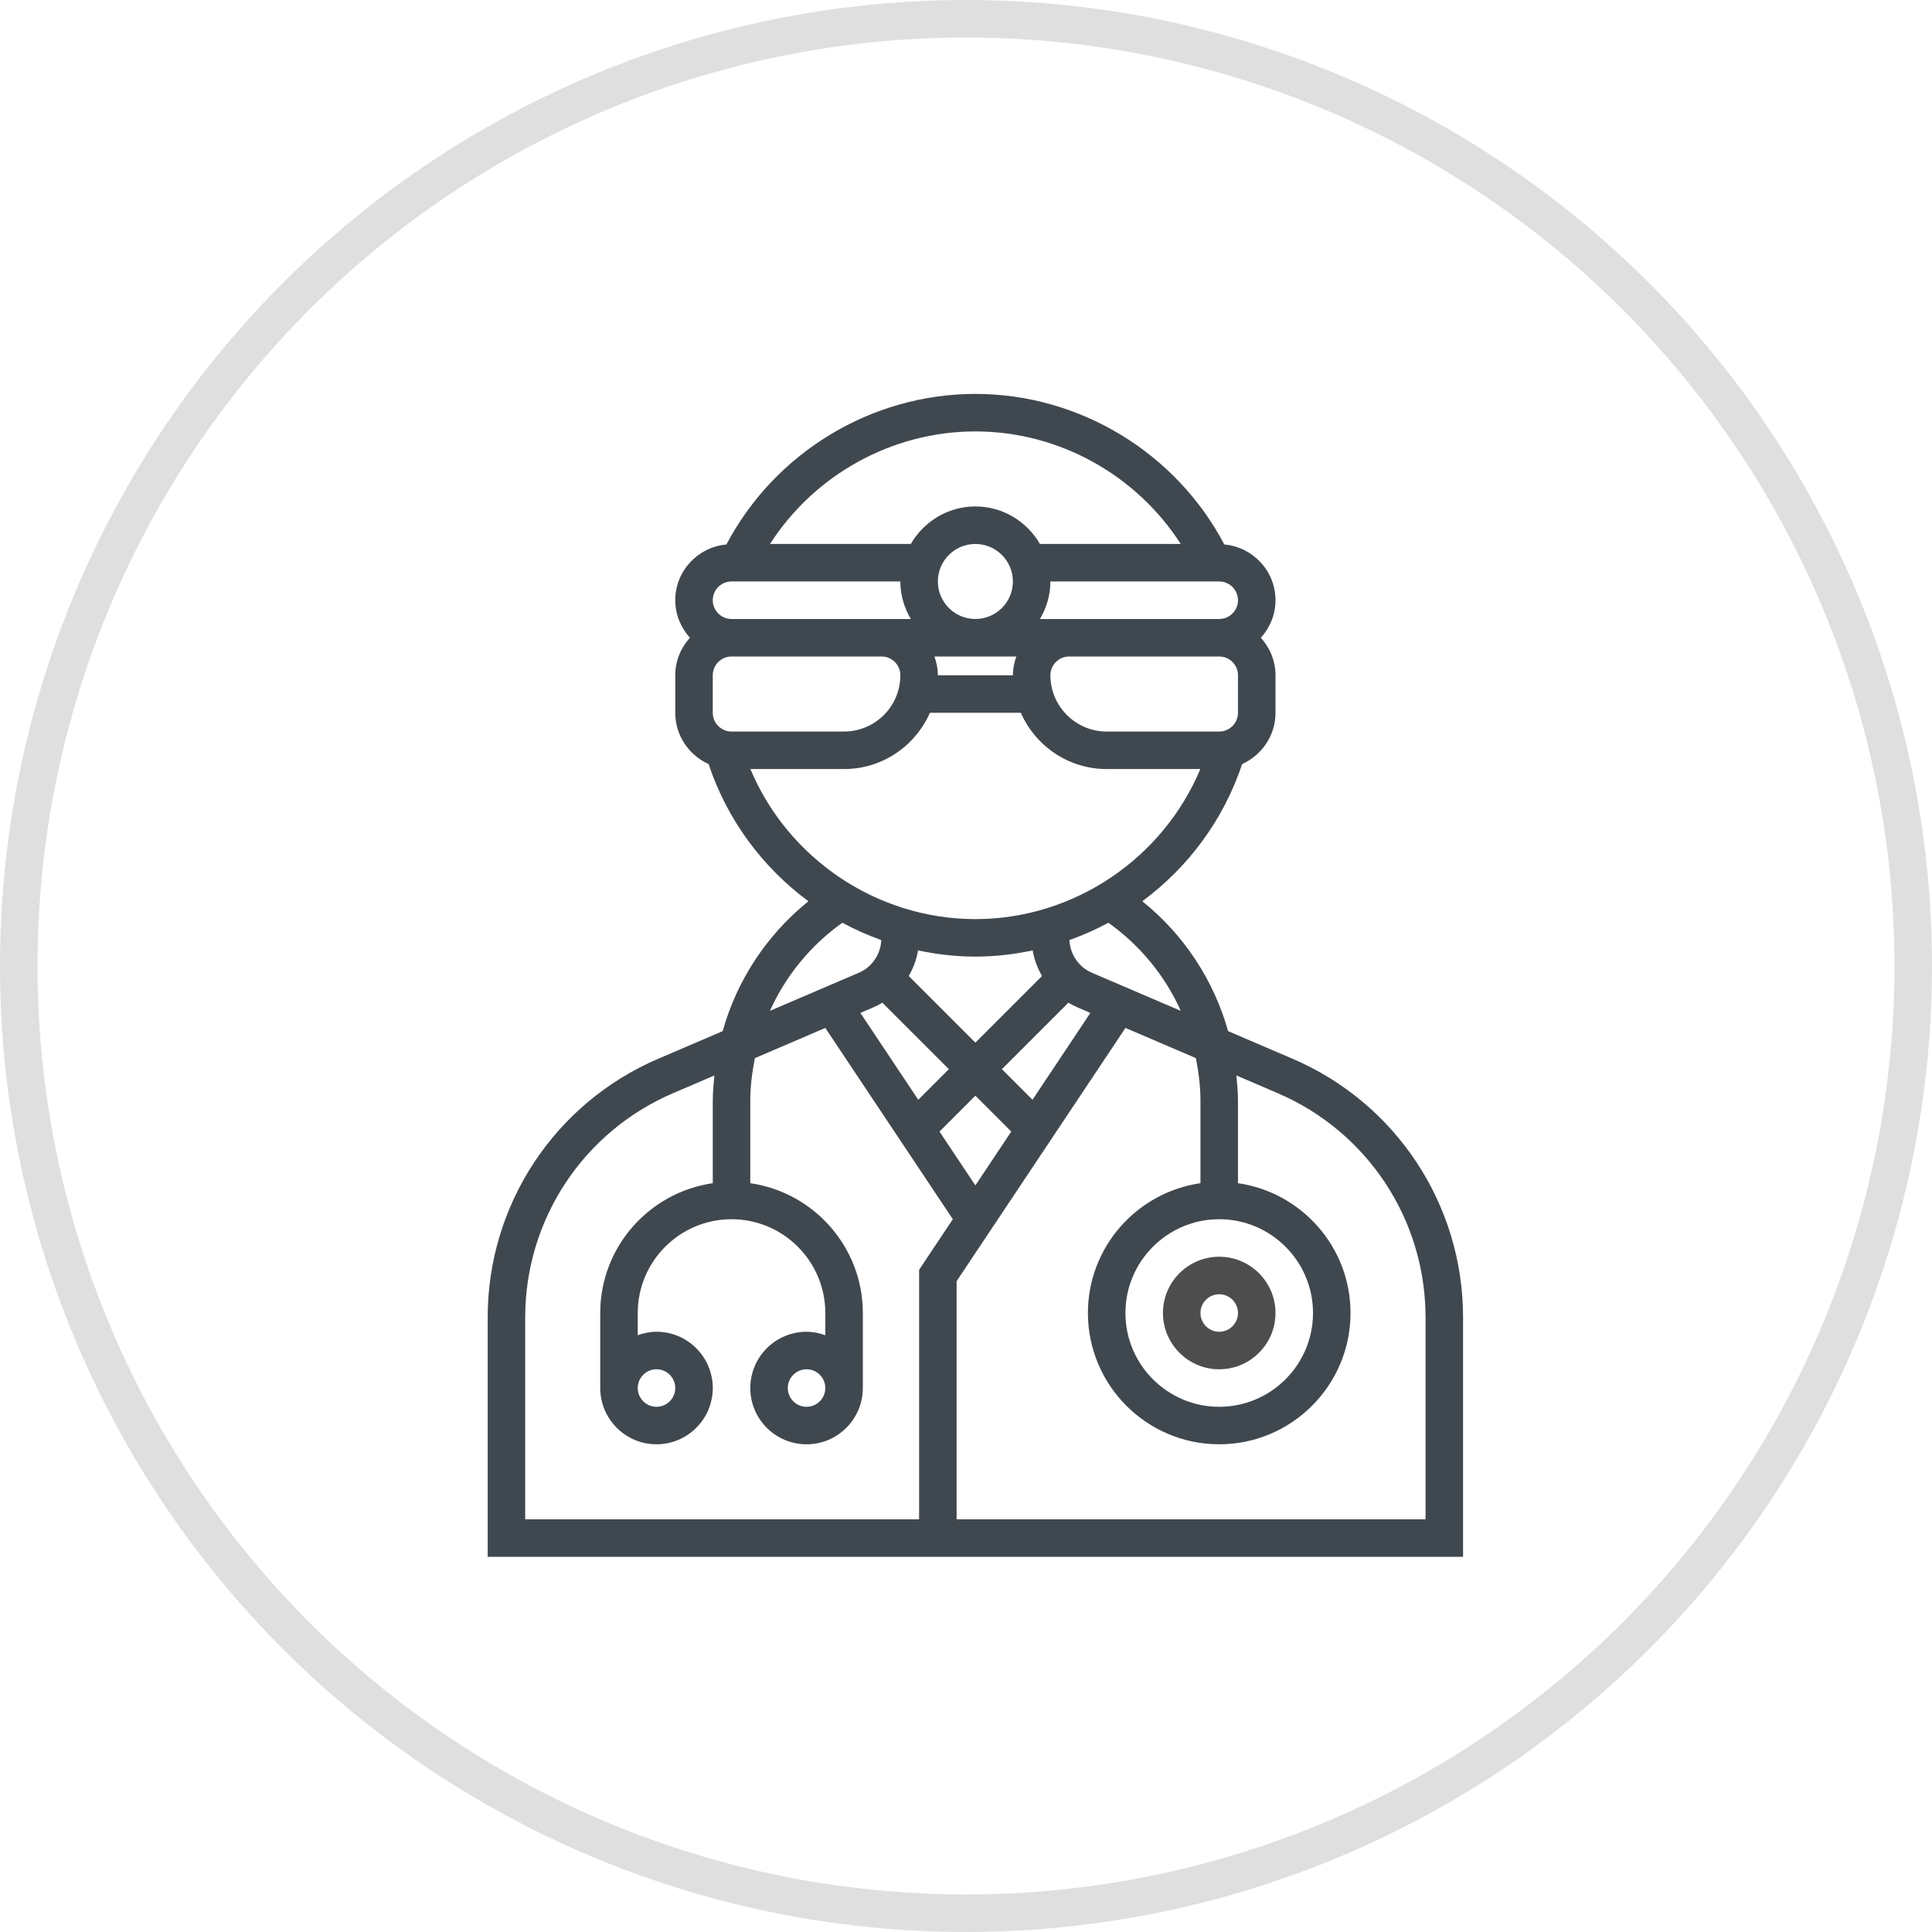 <svg fill="none" height="103" viewBox="0 0 103 103" width="103" xmlns="http://www.w3.org/2000/svg"><circle cx="51.5" cy="51.5" r="50.5" stroke="#dfdfdf" stroke-width="2"/><path d="m68.908 56.444-3.435-1.472c-.762-2.711-2.344-5.128-4.573-6.925 2.44-1.801 4.33-4.333 5.323-7.315 1.045-.469 1.777-1.515 1.777-2.732v-2c0-.771-.301-1.468-.78-2 .48-.532.78-1.229.78-2 0-1.561-1.202-2.832-2.727-2.972-2.578-4.893-7.717-8.028-13.273-8.028s-10.695 3.135-13.273 8.028c-1.525.14-2.727 1.411-2.727 2.972 0 .771.301 1.468.78 2-.48.532-.78 1.229-.78 2v2c0 1.217.732 2.263 1.776 2.733.993 2.982 2.883 5.514 5.323 7.315-2.229 1.797-3.811 4.214-4.572 6.925l-3.435 1.472c-5.524 2.367-9.092 7.779-9.092 13.786v12.769h52v-12.769c0-6.007-3.568-11.419-9.092-13.787zm1.092 13.556c0 2.757-2.243 5-5 5s-5-2.243-5-5 2.243-5 5-5 5 2.243 5 5zm-7.047-16.108-4.741-2.032c-.706-.302-1.16-.981-1.198-1.742.717-.257 1.412-.564 2.078-.924 1.708 1.22 3.025 2.841 3.861 4.698zm-12.367 3.108-1.631 1.631-3.086-4.629.706-.303c.163-.07.317-.153.467-.242zm-2.139-4.967c.244-.418.417-.877.497-1.365.994.21 2.015.332 3.056.332s2.062-.122 3.056-.331c.08.488.253.947.497 1.365l-3.553 3.552zm3.553 6.381 1.913 1.913-1.913 2.87-1.913-2.87zm1.414-1.414 3.544-3.544c.15.089.304.172.467.242l.706.303-3.086 4.63zm12.586-19c0 .551-.448 1-1 1h-6c-1.654 0-3-1.346-3-3 0-.551.448-1 1-1h8c.552 0 1 .449 1 1zm0-6c0 .551-.448 1-1 1h-8-1.556c.344-.591.556-1.268.556-2h9c.552 0 1 .449 1 1zm-14-9c4.443 0 8.579 2.312 10.948 6h-7.505c-.693-1.19-1.969-2-3.443-2s-2.75.81-3.444 2h-7.505c2.37-3.688 6.506-6 10.949-6zm2.184 12c-.112.314-.184.648-.184 1h-4c0-.352-.072-.686-.184-1zm-4.184-4c0-1.103.897-2 2-2s2 .897 2 2-.897 2-2 2-2-.897-2-2zm-11 0h9c0 .732.212 1.409.556 2h-1.556-8c-.552 0-1-.449-1-1s.448-1 1-1zm-1 7v-2c0-.551.448-1 1-1h8c.552 0 1 .449 1 1 0 1.654-1.346 3-3 3h-6c-.552 0-1-.449-1-1zm2.007 3h4.993c2.045 0 3.802-1.237 4.576-3h4.848c.774 1.763 2.531 3 4.576 3h4.993c-1.998 4.77-6.738 8-11.993 8s-9.996-3.23-11.993-8zm4.9 8.194c.666.36 1.361.667 2.078.924-.037.761-.492 1.44-1.198 1.742l-4.741 2.032c.837-1.857 2.154-3.478 3.861-4.698zm4.093 18.503v13.303h-21v-10.769c0-5.207 3.093-9.897 7.879-11.949l2.206-.945c-.044.448-.085.896-.085 1.352v4.39c-3.386.488-6 3.401-6 6.92v4c0 1.654 1.346 3 3 3s3-1.346 3-3-1.346-3-3-3c-.352 0-.686.072-1 .184v-1.183c0-2.757 2.243-5 5-5s5 2.243 5 5v1.184c-.314-.112-.648-.184-1-.184-1.654 0-3 1.346-3 3s1.346 3 3 3 3-1.346 3-3v-4c0-3.519-2.614-6.432-6-6.92v-4.39c0-.776.098-1.534.245-2.278l3.755-1.61 6.798 10.198zm-15 6.303c0-.551.448-1 1-1s1 .449 1 1-.448 1-1 1-1-.449-1-1zm10 0c0 .551-.448 1-1 1s-1-.449-1-1 .448-1 1-1 1 .449 1 1zm32 7h-25v-12.697l9.001-13.501 3.755 1.609c.146.744.244 1.502.244 2.278v4.39c-3.386.488-6 3.401-6 6.92 0 3.86 3.141 7 7 7s7-3.14 7-7c0-3.519-2.614-6.432-6-6.92v-4.39c0-.456-.041-.905-.085-1.353l2.206.945c4.786 2.053 7.879 6.743 7.879 11.95z" fill="#40484f"/><path d="m65 73c1.654 0 3-1.346 3-3s-1.346-3-3-3-3 1.346-3 3 1.346 3 3 3zm0-4c.552 0 1 .449 1 1s-.448 1-1 1-1-.449-1-1 .448-1 1-1z" fill="#4d4d4d"/></svg>